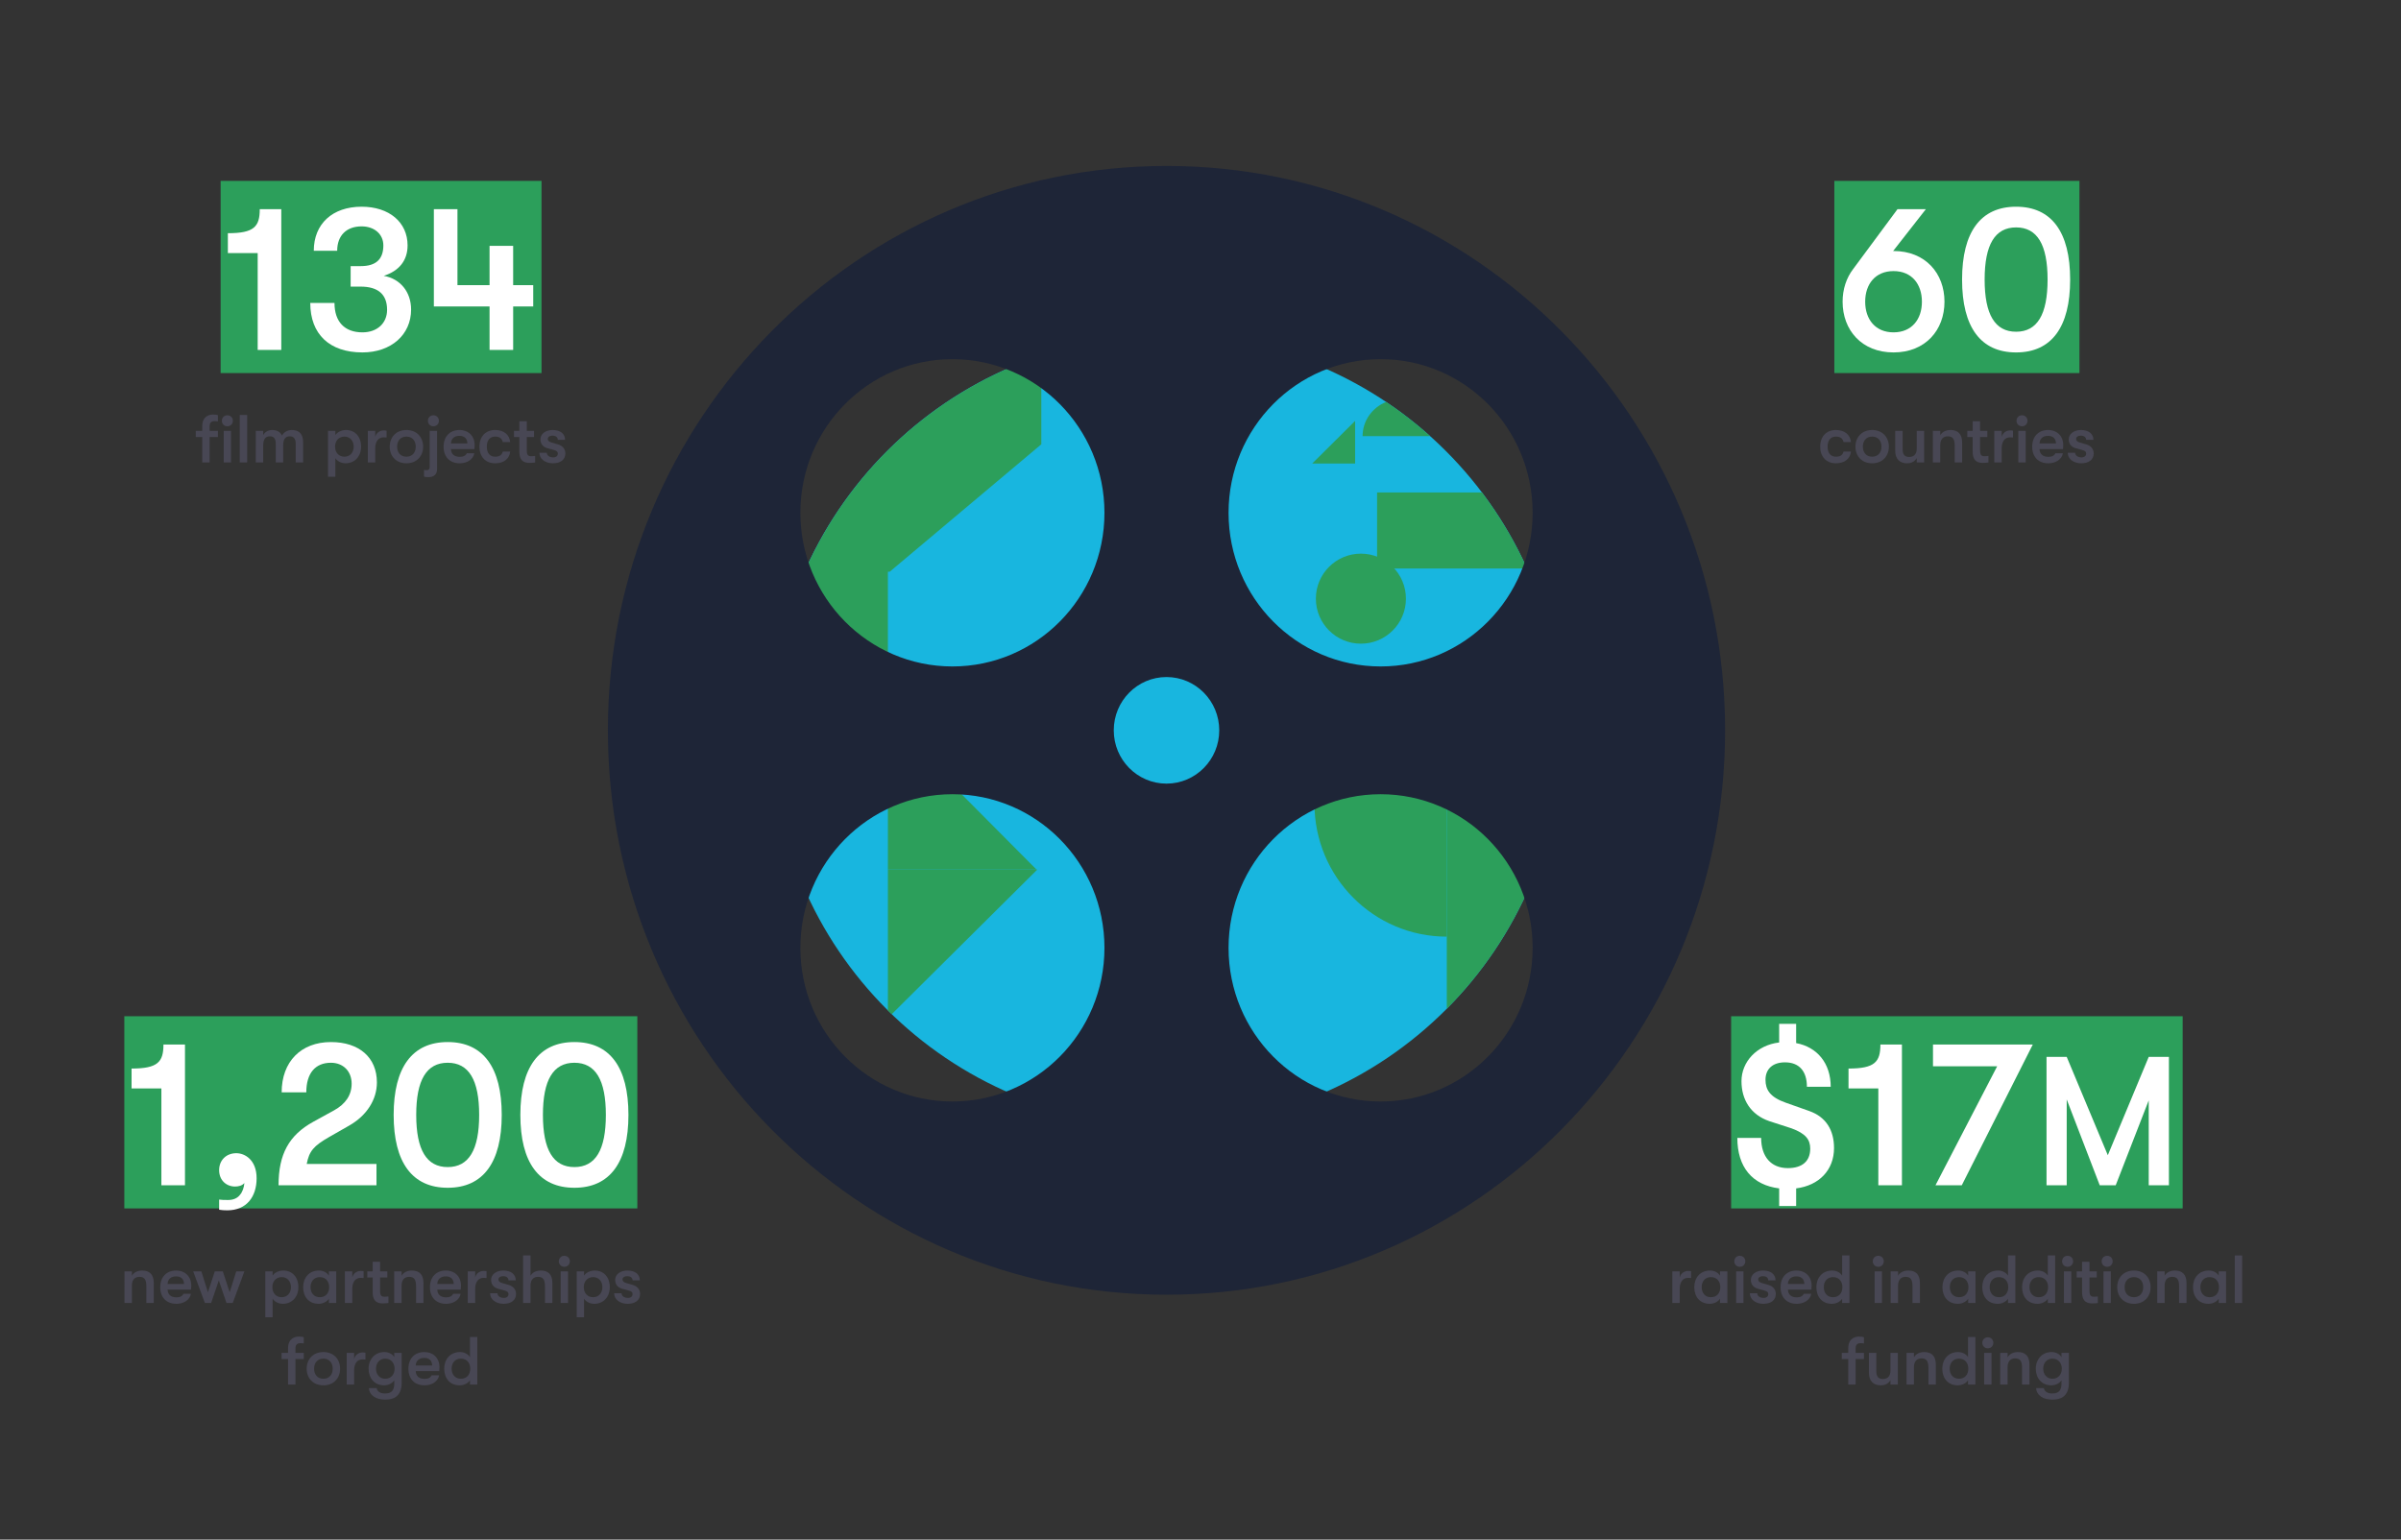 <?xml version="1.0" encoding="UTF-8"?> <!-- Generator: Adobe Illustrator 23.0.2, SVG Export Plug-In . SVG Version: 6.00 Build 0) --> <svg xmlns="http://www.w3.org/2000/svg" xmlns:xlink="http://www.w3.org/1999/xlink" id="Layer_1" x="0px" y="0px" viewBox="0 0 700 449" style="enable-background:new 0 0 700 449;" xml:space="preserve"><rect x="0" y="0" width="700" height="449" fill="#333333" stroke="none"/> <style type="text/css"> .st0{clip-path:url(#SVGID_2_);fill:#E85F9C;} .st1{clip-path:url(#SVGID_4_);fill:none;stroke:#2C9F5B;stroke-width:56.046;stroke-miterlimit:10;} .st2{fill:#FFFFFF;} .st3{clip-path:url(#SVGID_6_);fill:none;stroke:#2C9F5B;stroke-width:56.046;stroke-miterlimit:10;} .st4{clip-path:url(#SVGID_8_);fill:none;stroke:#2C9F5B;stroke-width:56.046;stroke-miterlimit:10;} .st5{clip-path:url(#SVGID_10_);fill:none;stroke:#2C9F5B;stroke-width:56.046;stroke-miterlimit:10;} .st6{fill:#484754;} .st7{clip-path:url(#SVGID_12_);fill:#18B6DF;} .st8{clip-path:url(#SVGID_12_);fill:#2C9F5B;} .st9{fill:#2C9F5B;} .st10{clip-path:url(#SVGID_14_);fill:#2C9F5B;} .st11{clip-path:url(#SVGID_16_);fill:#2C9F5B;} .st12{clip-path:url(#SVGID_16_);fill:#1E2537;} .st13{clip-path:url(#SVGID_18_);fill:#027F38;} .st14{clip-path:url(#SVGID_18_);fill:#2C9F5B;} .st15{clip-path:url(#SVGID_18_);fill:#18B6DF;} .st16{clip-path:url(#SVGID_18_);fill:#0082AF;} </style> <g> <g> <defs> <rect id="SVGID_3_" x="1.36" y="42.018" width="698.64" height="370.982"></rect> </defs> <clipPath id="SVGID_2_"> <use xlink:href="#SVGID_3_" style="overflow:visible;"></use> </clipPath> <line style="clip-path:url(#SVGID_2_);fill:none;stroke:#2C9F5B;stroke-width:56.046;stroke-miterlimit:10;" x1="64.322" y1="80.778" x2="157.875" y2="80.778"></line> </g> <g> <path class="st2" d="M75.126,73.807h-8.692v-5.795c7.666,0,9.296-1.932,9.296-7.002h6.278v41.047h-6.881 V73.807z"></path> <path class="st2" d="M90.456,88.354h7.062c0,5.493,2.958,8.572,8.149,8.572 c4.286,0,7.184-2.656,7.184-6.58c0-4.467-2.596-6.761-7.727-6.761h-2.897v-5.976h2.958 c4.407,0,6.58-1.992,6.58-6.037c0-3.259-2.596-5.553-6.338-5.553 c-4.407,0-7.123,2.656-7.123,7.123h-6.821c0-7.848,5.433-12.858,13.944-12.858 c8.028,0,13.401,4.527,13.401,11.288c0,4.346-2.415,7.425-6.942,8.874 c4.829,0.845,7.968,4.708,7.968,9.839c0,7.364-5.855,12.495-14.186,12.495 C96.07,102.781,90.456,97.47,90.456,88.354z"></path> <path class="st2" d="M155.464,89.381h-5.855v12.676h-6.881V89.381h-16.238V61.01h6.881v22.153h9.356 V71.694h6.881v11.469h5.855V89.381z"></path> </g> <g> <defs> <rect id="SVGID_5_" x="1.36" y="42.018" width="698.64" height="370.982"></rect> </defs> <clipPath id="SVGID_4_"> <use xlink:href="#SVGID_5_" style="overflow:visible;"></use> </clipPath> <line class="st1" x1="36.244" y1="324.392" x2="185.809" y2="324.392"></line> </g> <g> <path class="st2" d="M47.049,317.423h-8.692v-5.795c7.666,0,9.296-1.932,9.296-7.002h6.278v41.047h-6.881 V317.423z"></path> <path class="st2" d="M63.888,352.796v-2.958c0.906,0.121,1.328,0.121,2.656,0.121 c1.509,0,2.656-0.543,3.38-1.449c0.785-0.905,1.208-2.173,1.328-3.501 c-0.664,0.785-1.75,1.026-2.716,1.026c-2.536,0-4.648-1.811-4.648-4.769 c0-2.958,2.113-4.95,5.01-4.95c2.536,0,5.916,1.992,5.916,7.304s-2.837,9.356-8.572,9.356 C65.458,352.978,64.492,352.917,63.888,352.796z"></path> <path class="st2" d="M91.352,327.142l6.037-3.32c3.38-1.872,5.131-4.467,5.131-7.787 c0-3.622-2.475-6.097-6.037-6.097c-4.587,0-7.183,3.079-7.183,8.632h-7.183 c0-8.934,5.614-14.668,14.366-14.668c8.27,0,13.401,4.527,13.401,11.771 c0,5.01-2.958,9.658-8.028,12.556l-5.916,3.38c-4.527,2.596-5.795,4.105-6.52,7.848h20.343v6.217 H81.21C81.21,336.619,84.229,331.065,91.352,327.142z"></path> <path class="st2" d="M114.768,325.149c0-13.883,5.433-21.248,15.755-21.248s15.755,7.365,15.755,21.248 c0,13.884-5.433,21.248-15.755,21.248S114.768,339.033,114.768,325.149z M139.698,325.149 c0-10.201-3.018-15.211-9.175-15.211c-6.157,0-9.175,5.01-9.175,15.211 c0,10.202,3.019,15.212,9.175,15.212C136.68,340.361,139.698,335.351,139.698,325.149z"></path> <path class="st2" d="M151.707,325.149c0-13.883,5.433-21.248,15.755-21.248s15.755,7.365,15.755,21.248 c0,13.884-5.433,21.248-15.755,21.248S151.707,339.033,151.707,325.149z M176.637,325.149 c0-10.201-3.018-15.211-9.175-15.211s-9.175,5.01-9.175,15.211c0,10.202,3.018,15.212,9.175,15.212 S176.637,335.351,176.637,325.149z"></path> </g> <g> <defs> <rect id="SVGID_7_" x="1.36" y="42.018" width="698.64" height="370.982"></rect> </defs> <clipPath id="SVGID_6_"> <use xlink:href="#SVGID_7_" style="overflow:visible;"></use> </clipPath> <line class="st3" x1="534.792" y1="80.778" x2="606.255" y2="80.778"></line> </g> <g> <path class="st2" d="M566.904,87.992c0,8.27-5.553,14.789-14.85,14.789 c-9.296,0-14.85-6.519-14.85-14.789c0-3.622,1.087-6.941,3.079-9.537l12.918-17.445h8.27 l-9.537,12.193h0.12C561.352,73.203,566.904,79.723,566.904,87.992z M560.325,87.992 c0-5.131-2.958-8.934-8.271-8.934c-5.312,0-8.27,3.803-8.27,8.934s2.958,8.934,8.27,8.934 C557.367,96.926,560.325,93.123,560.325,87.992z"></path> <path class="st2" d="M572.032,81.533c0-13.883,5.433-21.248,15.755-21.248s15.755,7.365,15.755,21.248 c0,13.884-5.433,21.248-15.755,21.248S572.032,95.417,572.032,81.533z M596.962,81.533 c0-10.201-3.019-15.211-9.175-15.211c-6.157,0-9.176,5.01-9.176,15.211 c0,10.202,3.019,15.212,9.176,15.212C593.943,96.745,596.962,91.735,596.962,81.533z"></path> </g> <g> <defs> <rect id="SVGID_9_" x="1.36" y="42.018" width="698.64" height="370.982"></rect> </defs> <clipPath id="SVGID_8_"> <use xlink:href="#SVGID_9_" style="overflow:visible;"></use> </clipPath> <line class="st4" x1="504.703" y1="324.392" x2="636.343" y2="324.392"></line> </g> <g> <path class="st2" d="M523.657,346.579v5.131h-4.95v-5.131c-7.786-0.966-12.193-6.157-12.193-14.729h6.942 c0,5.493,2.897,8.813,7.787,8.813c4.226,0,6.519-2.052,6.519-5.674 c0-2.656-1.328-4.406-5.433-5.916l-6.519-2.113c-5.434-1.871-8.089-6.278-8.089-11.65 c0-5.614,4.406-10.503,10.985-11.288v-5.433h4.95v5.614c6.157,1.147,10.081,5.916,10.081,12.737 h-6.942c0-4.527-2.233-7.123-6.398-7.123c-3.622,0-5.674,1.992-5.674,5.07 c0,2.897,1.268,5.071,5.915,6.701l6.821,2.415c4.95,1.75,7.244,5.614,7.244,10.805 C534.704,341.207,530.357,345.734,523.657,346.579z"></path> <path class="st2" d="M547.618,317.423h-8.692v-5.795c7.667,0,9.297-1.932,9.297-7.002H554.5v41.047h-6.882 V317.423z"></path> <path class="st2" d="M582.265,310.964h-18.712v-6.338h29.095l-20.704,41.047h-7.667L582.265,310.964z"></path> </g> <g> <path class="st2" d="M596.655,308.225h5.885l11.983,28.675l11.93-28.675h5.885v37.448h-5.885V320.904 l-9.63,24.769h-4.654l-9.629-25.037v25.037h-5.885V308.225z"></path> </g> <g> <path class="st6" d="M36.296,370.771h2.159v1.287c0.574-0.99,1.644-1.525,3.01-1.525 c2.218,0,3.367,1.248,3.367,3.664v5.803h-2.159v-4.813c0-1.96-0.515-2.812-2.02-2.812 c-1.406,0-2.198,0.931-2.198,2.555v5.07h-2.159V370.771z"></path> <path class="st6" d="M55.709,376.099h-6.853c0.06,1.466,1.01,2.258,2.575,2.258 c1.069,0,1.703-0.336,2.06-1.049h2.179c-0.277,1.723-2.02,2.931-4.238,2.931 c-2.912,0-4.714-1.861-4.714-4.852c0-2.951,1.822-4.853,4.634-4.853 c2.634,0,4.417,1.783,4.417,4.377C55.769,375.287,55.749,375.584,55.709,376.099z M53.649,374.455 c-0.02-1.426-0.852-2.218-2.337-2.218c-1.525,0-2.436,0.911-2.456,2.218H53.649z"></path> <path class="st6" d="M56.326,370.771h2.376l1.921,6.1l2-6.1h2.337l2,6.1l1.921-6.1h2.377 l-3.407,9.229h-1.822l-2.238-6.576l-2.238,6.576h-1.822L56.326,370.771z"></path> <path class="st6" d="M86.99,375.386c0,2.852-1.862,4.852-4.535,4.852c-1.228,0-2.397-0.594-2.971-1.485 v5.407h-2.139v-13.389h2.139v1.248c0.574-0.891,1.802-1.485,3.109-1.485 C85.228,370.534,86.99,372.475,86.99,375.386z M84.832,375.386c0-1.723-1.109-2.931-2.694-2.931 c-1.624,0-2.733,1.188-2.733,2.931c0,1.743,1.109,2.931,2.733,2.931 C83.723,378.317,84.832,377.109,84.832,375.386z"></path> <path class="st6" d="M88.38,375.386c0-2.713,1.723-4.853,4.595-4.853c1.228,0,2.337,0.555,2.912,1.485 v-1.248h2.139v9.229h-2.139v-1.248c-0.574,0.931-1.842,1.485-2.971,1.485 C89.944,380.238,88.38,378.1,88.38,375.386z M95.965,375.386c0-1.584-0.891-2.931-2.733-2.931 c-1.684,0-2.694,1.248-2.694,2.931s1.01,2.931,2.694,2.931 C95.074,378.317,95.965,376.971,95.965,375.386z"></path> <path class="st6" d="M100.543,370.771h2.159v1.782c0.336-1.307,1.446-1.901,2.456-1.901 c0.337,0,0.614,0.02,0.852,0.08v1.98c-0.337-0.04-0.515-0.04-0.852-0.04 c-1.525,0-2.456,1.148-2.456,3.248v4.08h-2.159V370.771z"></path> <path class="st6" d="M113.241,378.1v1.901c-0.337,0.06-0.971,0.119-1.604,0.119 c-1.049,0-2.99-0.139-2.99-3.249v-4.298h-1.565v-1.802h1.565V367.979h2.159v2.792h2.119v1.802 h-2.119v3.803c0,1.604,0.495,1.802,1.347,1.802C112.489,378.179,113.023,378.139,113.241,378.1z"></path> <path class="st6" d="M114.926,370.771h2.159v1.287c0.574-0.99,1.644-1.525,3.01-1.525 c2.218,0,3.367,1.248,3.367,3.664v5.803h-2.159v-4.813c0-1.96-0.515-2.812-2.02-2.812 c-1.406,0-2.198,0.931-2.198,2.555v5.07h-2.159V370.771z"></path> <path class="st6" d="M134.339,376.099h-6.853c0.06,1.466,1.01,2.258,2.575,2.258 c1.069,0,1.703-0.336,2.06-1.049h2.179c-0.277,1.723-2.02,2.931-4.238,2.931 c-2.912,0-4.714-1.861-4.714-4.852c0-2.951,1.822-4.853,4.634-4.853 c2.634,0,4.417,1.783,4.417,4.377C134.398,375.287,134.378,375.584,134.339,376.099z M132.279,374.455 c-0.02-1.426-0.852-2.218-2.337-2.218c-1.525,0-2.436,0.911-2.456,2.218H132.279z"></path> <path class="st6" d="M136.381,370.771h2.159v1.782c0.336-1.307,1.446-1.901,2.456-1.901 c0.337,0,0.614,0.02,0.852,0.08v1.98c-0.337-0.04-0.515-0.04-0.852-0.04 c-1.525,0-2.456,1.148-2.456,3.248v4.08h-2.159V370.771z"></path> <path class="st6" d="M142.88,377.169h2.159c0,0.792,0.772,1.347,1.881,1.347 c0.812,0,1.327-0.436,1.327-1.089c0-0.515-0.218-0.832-1.208-1.089l-1.842-0.495 c-1.287-0.356-2.02-1.288-2.02-2.595c0-1.564,1.485-2.713,3.545-2.713 c2.258,0,3.644,1.089,3.644,2.872h-2.119c0-0.772-0.594-1.228-1.604-1.228 c-0.772,0-1.327,0.396-1.327,0.951c0,0.495,0.297,0.832,1.148,1.069l1.842,0.535 c1.307,0.376,2.139,1.327,2.139,2.634c0,1.802-1.406,2.872-3.645,2.872 C144.544,380.238,142.88,378.932,142.88,377.169z"></path> <path class="st6" d="M161.044,374.198v5.803h-2.159v-4.813c0-1.96-0.515-2.812-2.02-2.812 c-1.406,0-2.198,0.931-2.198,2.555v5.07h-2.159v-13.864h2.159v5.922 c0.574-0.99,1.644-1.525,3.01-1.525C159.895,370.534,161.044,371.782,161.044,374.198z"></path> <path class="st6" d="M162.928,367.84c0-0.892,0.654-1.604,1.604-1.604s1.604,0.713,1.604,1.604 c0,0.891-0.653,1.604-1.604,1.604S162.928,368.731,162.928,367.84z M163.463,370.771h2.139v9.229h-2.139 V370.771z"></path> <path class="st6" d="M177.784,375.386c0,2.852-1.862,4.852-4.536,4.852c-1.228,0-2.396-0.594-2.971-1.485 v5.407h-2.139v-13.389h2.139v1.248c0.574-0.891,1.802-1.485,3.109-1.485 C176.021,370.534,177.784,372.475,177.784,375.386z M175.625,375.386c0-1.723-1.109-2.931-2.693-2.931 c-1.625,0-2.733,1.188-2.733,2.931c0,1.743,1.109,2.931,2.733,2.931 C174.516,378.317,175.625,377.109,175.625,375.386z"></path> <path class="st6" d="M179.054,377.169h2.159c0,0.792,0.772,1.347,1.881,1.347 c0.812,0,1.327-0.436,1.327-1.089c0-0.515-0.218-0.832-1.208-1.089l-1.842-0.495 c-1.287-0.356-2.02-1.288-2.02-2.595c0-1.564,1.485-2.713,3.545-2.713 c2.258,0,3.644,1.089,3.644,2.872h-2.119c0-0.772-0.594-1.228-1.604-1.228 c-0.772,0-1.327,0.396-1.327,0.951c0,0.495,0.297,0.832,1.148,1.069l1.842,0.535 c1.307,0.376,2.139,1.327,2.139,2.634c0,1.802-1.406,2.872-3.645,2.872 C180.718,380.238,179.054,378.932,179.054,377.169z"></path> </g> <g> <path class="st6" d="M86.142,393.159v1.387h2.417v1.803h-2.417v7.427h-2.159v-7.427h-1.882v-1.803h1.882 v-1.347c0-2.971,2.159-3.407,3.129-3.407c0.673,0,1.148,0.08,1.446,0.179v1.822 c-0.297-0.02-0.535-0.079-0.852-0.079C87.053,391.714,86.142,391.812,86.142,393.159z"></path> <path class="st6" d="M89.412,399.16c0-2.713,1.822-4.852,4.872-4.852s4.872,2.139,4.872,4.852 c0,2.714-1.822,4.853-4.872,4.853S89.412,401.874,89.412,399.16z M96.997,399.16 c0-1.683-0.97-2.931-2.713-2.931c-1.743,0-2.713,1.248-2.713,2.931 c0,1.684,0.971,2.932,2.713,2.932C96.027,402.092,96.997,400.844,96.997,399.16z"></path> <path class="st6" d="M101.08,394.546h2.159v1.782c0.336-1.307,1.446-1.901,2.456-1.901 c0.337,0,0.614,0.021,0.852,0.079v1.98c-0.337-0.039-0.515-0.039-0.852-0.039 c-1.525,0-2.456,1.148-2.456,3.248v4.08h-2.159V394.546z"></path> <path class="st6" d="M117.105,394.546v8.833c0,1.822-0.575,3.189-1.664,3.981 c-0.772,0.574-1.842,0.812-3.169,0.812c-1.228,0-2.396-0.257-3.248-0.831 c-0.872-0.595-1.426-1.485-1.465-2.516h2.258c0.178,0.95,0.951,1.564,2.436,1.564 c1.763,0,2.693-0.772,2.693-2.852v-1.011c-0.554,0.932-1.822,1.485-2.951,1.485 c-2.872,0-4.536-2.139-4.536-4.853c0-2.713,1.822-4.852,4.595-4.852c1.228,0,2.337,0.554,2.892,1.485 v-1.248H117.105z M115.045,399.16c0-1.584-0.97-2.931-2.733-2.931c-1.624,0-2.693,1.248-2.693,2.931 c0,1.684,1.069,2.932,2.693,2.932C114.075,402.092,115.045,400.745,115.045,399.16z"></path> <path class="st6" d="M128.061,399.874h-6.853c0.06,1.465,1.01,2.258,2.575,2.258 c1.069,0,1.703-0.337,2.06-1.05h2.179c-0.277,1.723-2.02,2.931-4.238,2.931 c-2.912,0-4.714-1.861-4.714-4.853c0-2.95,1.822-4.852,4.634-4.852 c2.634,0,4.417,1.782,4.417,4.377C128.12,399.062,128.1,399.358,128.061,399.874z M126.001,398.229 c-0.02-1.426-0.852-2.218-2.337-2.218c-1.525,0-2.436,0.911-2.456,2.218H126.001z"></path> <path class="st6" d="M139.155,389.911v13.864h-2.139v-1.248c-0.574,0.932-1.842,1.485-2.971,1.485 c-2.971,0-4.536-2.139-4.536-4.853c0-2.713,1.723-4.852,4.595-4.852 c1.228,0,2.337,0.554,2.912,1.485v-5.883H139.155z M137.095,399.16c0-1.584-0.891-2.931-2.733-2.931 c-1.683,0-2.693,1.248-2.693,2.931c0,1.684,1.01,2.932,2.693,2.932 C136.204,402.092,137.095,400.745,137.095,399.16z"></path> </g> <g> <path class="st6" d="M62.09,120.893c0.673,0,1.148,0.079,1.446,0.178v1.822 c-0.297-0.02-0.535-0.08-0.852-0.08c-0.653,0-1.564,0.099-1.564,1.446v1.386h2.417v1.802h-2.417 v7.427h-2.159v-7.427h-1.882V125.646h1.882v-1.347C58.96,121.328,61.119,120.893,62.09,120.893z M67.893,122.715c0,0.891-0.653,1.604-1.604,1.604s-1.604-0.713-1.604-1.604 c0-0.892,0.654-1.604,1.604-1.604S67.893,121.823,67.893,122.715z M65.219,125.646h2.139v9.229h-2.139 V125.646z"></path> <path class="st6" d="M69.896,121.011h2.159v13.864H69.896V121.011z"></path> <path class="st6" d="M74.572,125.646h2.159v1.287c0.396-0.852,1.367-1.525,2.575-1.525 c1.684,0,2.515,0.733,2.911,1.644c0.436-0.931,1.525-1.644,2.833-1.644 c2.773,0,3.327,1.901,3.327,3.625v5.843h-2.159v-5.427c0-1.525-0.594-2.199-1.723-2.199 c-1.089,0-1.941,0.535-1.941,2.733v4.892h-2.159v-5.447c0-1.525-0.555-2.179-1.684-2.179 c-1.089,0-1.98,0.535-1.98,2.733v4.892h-2.159V125.646z"></path> <path class="st6" d="M105.276,130.261c0,2.852-1.862,4.853-4.535,4.853c-1.228,0-2.397-0.594-2.971-1.485 v5.407h-2.139V125.646h2.139v1.248c0.574-0.891,1.802-1.485,3.109-1.485 C103.514,125.408,105.276,127.349,105.276,130.261z M103.118,130.261c0-1.723-1.109-2.931-2.694-2.931 c-1.624,0-2.733,1.188-2.733,2.931c0,1.743,1.109,2.931,2.733,2.931 C102.009,133.192,103.118,131.984,103.118,130.261z"></path> <path class="st6" d="M107.24,125.646h2.159v1.783c0.336-1.308,1.446-1.901,2.456-1.901 c0.337,0,0.614,0.02,0.852,0.079v1.98c-0.337-0.04-0.515-0.04-0.852-0.04 c-1.525,0-2.456,1.149-2.456,3.248v4.08h-2.159V125.646z"></path> <path class="st6" d="M113.62,130.261c0-2.713,1.822-4.853,4.872-4.853s4.872,2.139,4.872,4.853 s-1.822,4.853-4.872,4.853S113.62,132.974,113.62,130.261z M121.205,130.261 c0-1.684-0.97-2.931-2.713-2.931c-1.743,0-2.713,1.248-2.713,2.931s0.971,2.931,2.713,2.931 C120.235,133.192,121.205,131.944,121.205,130.261z"></path> <path class="st6" d="M123.624,138.956v-1.921c0.277,0.06,0.515,0.08,0.812,0.08 c0.575,0,0.832-0.297,0.832-0.951V125.646h2.159v11.151c0,1.525-0.891,2.356-2.535,2.356 C124.278,139.153,123.882,139.094,123.624,138.956z M124.753,122.715c0-0.892,0.654-1.604,1.604-1.604 s1.604,0.713,1.604,1.604c0,0.891-0.654,1.604-1.604,1.604S124.753,123.606,124.753,122.715z"></path> <path class="st6" d="M138.321,130.974h-6.853c0.06,1.466,1.01,2.258,2.575,2.258 c1.069,0,1.703-0.336,2.06-1.05h2.179c-0.277,1.723-2.02,2.932-4.238,2.932 c-2.912,0-4.714-1.862-4.714-4.853c0-2.951,1.822-4.853,4.634-4.853 c2.634,0,4.417,1.783,4.417,4.377C138.381,130.162,138.361,130.459,138.321,130.974z M136.262,129.33 c-0.02-1.426-0.852-2.219-2.337-2.219c-1.525,0-2.436,0.911-2.456,2.219H136.262z"></path> <path class="st6" d="M139.77,130.261c0-2.872,1.723-4.853,4.595-4.853c2.575,0,4.179,1.406,4.377,3.525 h-2.159c-0.238-1.05-0.911-1.604-2.218-1.604c-1.525,0-2.436,1.049-2.436,2.931 c0,1.881,0.911,2.931,2.436,2.931c1.307,0,1.98-0.535,2.218-1.505h2.159 c-0.198,2.06-1.803,3.427-4.377,3.427C141.493,135.113,139.77,133.133,139.77,130.261z"></path> <path class="st6" d="M156.014,132.974v1.901c-0.337,0.06-0.971,0.119-1.604,0.119 c-1.049,0-2.99-0.139-2.99-3.248v-4.298H149.854V125.646h1.565v-2.792h2.159v2.792h2.119v1.802 h-2.119v3.803c0,1.604,0.495,1.802,1.347,1.802C155.261,133.053,155.796,133.014,156.014,132.974z"></path> <path class="st6" d="M157.264,132.043h2.159c0,0.792,0.772,1.347,1.881,1.347 c0.812,0,1.327-0.436,1.327-1.089c0-0.515-0.218-0.832-1.208-1.089l-1.842-0.495 c-1.288-0.356-2.021-1.288-2.021-2.595c0-1.564,1.485-2.713,3.545-2.713 c2.258,0,3.644,1.089,3.644,2.872h-2.119c0-0.772-0.594-1.228-1.604-1.228 c-0.772,0-1.327,0.396-1.327,0.951c0,0.495,0.297,0.832,1.149,1.069l1.842,0.535 c1.307,0.376,2.139,1.327,2.139,2.634c0,1.802-1.406,2.872-3.645,2.872 C158.927,135.113,157.264,133.806,157.264,132.043z"></path> </g> <g> <path class="st6" d="M530.667,130.261c0-2.872,1.723-4.853,4.595-4.853c2.575,0,4.179,1.406,4.377,3.525 h-2.158c-0.238-1.05-0.911-1.604-2.219-1.604c-1.525,0-2.436,1.049-2.436,2.931 c0,1.881,0.91,2.931,2.436,2.931c1.308,0,1.98-0.535,2.219-1.505h2.158 c-0.198,2.06-1.802,3.427-4.377,3.427C532.39,135.113,530.667,133.133,530.667,130.261z"></path> <path class="st6" d="M540.949,130.261c0-2.713,1.822-4.853,4.872-4.853s4.872,2.139,4.872,4.853 s-1.822,4.853-4.872,4.853S540.949,132.974,540.949,130.261z M548.535,130.261 c0-1.684-0.971-2.931-2.714-2.931s-2.714,1.248-2.714,2.931s0.971,2.931,2.714,2.931 S548.535,131.944,548.535,130.261z"></path> <path class="st6" d="M552.538,131.449V125.646h2.159v5.268c0,1.486,0.476,2.357,1.882,2.357 c1.644,0,2.237-1.089,2.237-2.416V125.646h2.159v9.229h-2.159v-1.288 c-0.554,0.991-1.524,1.525-2.852,1.525C553.944,135.113,552.538,133.925,552.538,131.449z"></path> <path class="st6" d="M563.514,125.646h2.158v1.287c0.574-0.99,1.645-1.525,3.011-1.525 c2.219,0,3.367,1.248,3.367,3.664v5.803h-2.159v-4.813c0-1.96-0.515-2.812-2.02-2.812 c-1.406,0-2.199,0.931-2.199,2.555v5.07h-2.158V125.646z"></path> <path class="st6" d="M579.717,132.974v1.901c-0.336,0.06-0.97,0.119-1.604,0.119 c-1.05,0-2.991-0.139-2.991-3.248v-4.298h-1.564V125.646h1.564v-2.792h2.159v2.792h2.119v1.802 h-2.119v3.803c0,1.604,0.495,1.802,1.347,1.802C578.965,133.053,579.499,133.014,579.717,132.974z"></path> <path class="st6" d="M581.423,125.646h2.158v1.783c0.337-1.308,1.446-1.901,2.456-1.901 c0.337,0,0.614,0.02,0.852,0.079v1.98c-0.336-0.04-0.515-0.04-0.852-0.04 c-1.524,0-2.456,1.149-2.456,3.248v4.08h-2.158V125.646z"></path> <path class="st6" d="M587.901,122.715c0-0.892,0.653-1.604,1.604-1.604c0.95,0,1.604,0.713,1.604,1.604 c0,0.891-0.654,1.604-1.604,1.604C588.555,124.319,587.901,123.606,587.901,122.715z M588.437,125.646h2.139 v9.229h-2.139V125.646z"></path> <path class="st6" d="M601.47,130.974h-6.854c0.06,1.466,1.011,2.258,2.575,2.258 c1.069,0,1.703-0.336,2.06-1.05h2.179c-0.277,1.723-2.021,2.932-4.238,2.932 c-2.912,0-4.714-1.862-4.714-4.853c0-2.951,1.822-4.853,4.635-4.853 c2.634,0,4.416,1.783,4.416,4.377C601.528,130.162,601.509,130.459,601.47,130.974z M599.409,129.33 c-0.02-1.426-0.852-2.219-2.337-2.219c-1.525,0-2.436,0.911-2.456,2.219H599.409z"></path> <path class="st6" d="M602.839,132.043h2.159c0,0.792,0.771,1.347,1.881,1.347 c0.812,0,1.327-0.436,1.327-1.089c0-0.515-0.218-0.832-1.208-1.089l-1.842-0.495 c-1.288-0.356-2.021-1.288-2.021-2.595c0-1.564,1.485-2.713,3.545-2.713 c2.258,0,3.645,1.089,3.645,2.872h-2.119c0-0.772-0.594-1.228-1.604-1.228 c-0.772,0-1.327,0.396-1.327,0.951c0,0.495,0.298,0.832,1.149,1.069l1.842,0.535 c1.307,0.376,2.139,1.327,2.139,2.634c0,1.802-1.406,2.872-3.644,2.872 C604.502,135.113,602.839,133.806,602.839,132.043z"></path> </g> <g> <path class="st6" d="M487.557,370.771h2.158v1.782c0.337-1.307,1.446-1.901,2.456-1.901 c0.337,0,0.614,0.02,0.852,0.08v1.98c-0.336-0.04-0.515-0.04-0.852-0.04 c-1.524,0-2.456,1.148-2.456,3.248v4.08h-2.158V370.771z"></path> <path class="st6" d="M493.956,375.386c0-2.713,1.723-4.853,4.595-4.853c1.229,0,2.337,0.555,2.911,1.485 v-1.248h2.14v9.229h-2.14v-1.248c-0.574,0.931-1.842,1.485-2.971,1.485 C495.521,380.238,493.956,378.1,493.956,375.386z M501.542,375.386c0-1.584-0.892-2.931-2.733-2.931 c-1.684,0-2.693,1.248-2.693,2.931s1.01,2.931,2.693,2.931 C500.65,378.317,501.542,376.971,501.542,375.386z"></path> <path class="st6" d="M505.625,367.84c0-0.892,0.653-1.604,1.604-1.604c0.95,0,1.604,0.713,1.604,1.604 c0,0.891-0.654,1.604-1.604,1.604C506.278,369.444,505.625,368.731,505.625,367.84z M506.16,370.771h2.139 v9.229h-2.139V370.771z"></path> <path class="st6" d="M510.161,377.169h2.159c0,0.792,0.771,1.347,1.881,1.347 c0.812,0,1.327-0.436,1.327-1.089c0-0.515-0.218-0.832-1.208-1.089l-1.842-0.495 c-1.288-0.356-2.021-1.288-2.021-2.595c0-1.564,1.485-2.713,3.545-2.713 c2.258,0,3.645,1.089,3.645,2.872h-2.119c0-0.772-0.594-1.228-1.604-1.228 c-0.772,0-1.327,0.396-1.327,0.951c0,0.495,0.298,0.832,1.149,1.069l1.842,0.535 c1.307,0.376,2.139,1.327,2.139,2.634c0,1.802-1.406,2.872-3.644,2.872 C511.824,380.238,510.161,378.932,510.161,377.169z"></path> <path class="st6" d="M528.108,376.099h-6.854c0.06,1.466,1.011,2.258,2.575,2.258 c1.069,0,1.703-0.336,2.06-1.049h2.179c-0.277,1.723-2.021,2.931-4.238,2.931 c-2.912,0-4.714-1.861-4.714-4.852c0-2.951,1.822-4.853,4.635-4.853 c2.634,0,4.416,1.783,4.416,4.377C528.167,375.287,528.147,375.584,528.108,376.099z M526.048,374.455 c-0.02-1.426-0.852-2.218-2.337-2.218c-1.525,0-2.436,0.911-2.456,2.218H526.048z"></path> <path class="st6" d="M539.202,366.137v13.864h-2.14v-1.248c-0.574,0.931-1.842,1.485-2.971,1.485 c-2.971,0-4.535-2.139-4.535-4.852s1.723-4.853,4.595-4.853c1.229,0,2.337,0.555,2.911,1.485v-5.882 H539.202z M537.143,375.386c0-1.584-0.892-2.931-2.733-2.931c-1.684,0-2.694,1.248-2.694,2.931 s1.011,2.931,2.694,2.931C536.251,378.317,537.143,376.971,537.143,375.386z"></path> <path class="st6" d="M546,367.84c0-0.892,0.653-1.604,1.604-1.604c0.95,0,1.604,0.713,1.604,1.604 c0,0.891-0.654,1.604-1.604,1.604C546.653,369.444,546,368.731,546,367.84z M546.535,370.771h2.139v9.229 h-2.139V370.771z"></path> <path class="st6" d="M551.211,370.771h2.158v1.287c0.574-0.99,1.645-1.525,3.011-1.525 c2.219,0,3.367,1.248,3.367,3.664v5.803h-2.159v-4.813c0-1.96-0.515-2.812-2.02-2.812 c-1.406,0-2.199,0.931-2.199,2.555v5.07h-2.158V370.771z"></path> <path class="st6" d="M566.307,375.386c0-2.713,1.723-4.853,4.595-4.853c1.229,0,2.337,0.555,2.911,1.485 v-1.248h2.14v9.229h-2.14v-1.248c-0.574,0.931-1.842,1.485-2.971,1.485 C567.871,380.238,566.307,378.1,566.307,375.386z M573.893,375.386c0-1.584-0.892-2.931-2.733-2.931 c-1.684,0-2.694,1.248-2.694,2.931s1.011,2.931,2.694,2.931 C573.001,378.317,573.893,376.971,573.893,375.386z"></path> <path class="st6" d="M587.562,366.137v13.864h-2.14v-1.248c-0.574,0.931-1.842,1.485-2.971,1.485 c-2.971,0-4.535-2.139-4.535-4.852s1.723-4.853,4.595-4.853c1.229,0,2.337,0.555,2.911,1.485v-5.882 H587.562z M585.503,375.386c0-1.584-0.892-2.931-2.733-2.931c-1.684,0-2.693,1.248-2.693,2.931 s1.01,2.931,2.693,2.931C584.611,378.317,585.503,376.971,585.503,375.386z"></path> <path class="st6" d="M599.172,366.137v13.864h-2.14v-1.248c-0.574,0.931-1.842,1.485-2.971,1.485 c-2.971,0-4.535-2.139-4.535-4.852s1.723-4.853,4.595-4.853c1.229,0,2.337,0.555,2.911,1.485v-5.882 H599.172z M597.112,375.386c0-1.584-0.892-2.931-2.733-2.931c-1.684,0-2.693,1.248-2.693,2.931 s1.01,2.931,2.693,2.931C596.221,378.317,597.112,376.971,597.112,375.386z"></path> <path class="st6" d="M601.195,367.84c0-0.892,0.653-1.604,1.604-1.604c0.95,0,1.604,0.713,1.604,1.604 c0,0.891-0.654,1.604-1.604,1.604C601.849,369.444,601.195,368.731,601.195,367.84z M601.73,370.771 h2.139v9.229h-2.139V370.771z"></path> <path class="st6" d="M611.613,378.1v1.901c-0.336,0.06-0.97,0.119-1.604,0.119 c-1.05,0-2.991-0.139-2.991-3.249v-4.298h-1.564v-1.802h1.564V367.979h2.159v2.792h2.119v1.802 h-2.119v3.803c0,1.604,0.495,1.802,1.347,1.802C610.861,378.179,611.396,378.139,611.613,378.1z"></path> <path class="st6" d="M612.726,367.84c0-0.892,0.653-1.604,1.604-1.604c0.95,0,1.604,0.713,1.604,1.604 c0,0.891-0.654,1.604-1.604,1.604C613.379,369.444,612.726,368.731,612.726,367.84z M613.261,370.771 h2.139v9.229h-2.139V370.771z"></path> <path class="st6" d="M617.262,375.386c0-2.713,1.822-4.853,4.872-4.853s4.872,2.139,4.872,4.853 s-1.822,4.852-4.872,4.852S617.262,378.1,617.262,375.386z M624.848,375.386 c0-1.684-0.971-2.931-2.714-2.931s-2.714,1.248-2.714,2.931s0.971,2.931,2.714,2.931 S624.848,377.07,624.848,375.386z"></path> <path class="st6" d="M628.931,370.771h2.158v1.287c0.575-0.99,1.645-1.525,3.011-1.525 c2.219,0,3.367,1.248,3.367,3.664v5.803h-2.159v-4.813c0-1.96-0.515-2.812-2.02-2.812 c-1.406,0-2.199,0.931-2.199,2.555v5.07h-2.158V370.771z"></path> <path class="st6" d="M639.352,375.386c0-2.713,1.723-4.853,4.595-4.853c1.229,0,2.337,0.555,2.911,1.485 v-1.248h2.14v9.229h-2.14v-1.248c-0.574,0.931-1.842,1.485-2.971,1.485 C640.916,380.238,639.352,378.1,639.352,375.386z M646.938,375.386c0-1.584-0.892-2.931-2.733-2.931 c-1.684,0-2.694,1.248-2.694,2.931s1.011,2.931,2.694,2.931 C646.046,378.317,646.938,376.971,646.938,375.386z"></path> <path class="st6" d="M651.535,366.137h2.158v13.864h-2.158V366.137z"></path> </g> <g> <path class="st6" d="M541.008,393.159v1.387h2.416v1.803h-2.416v7.427h-2.159v-7.427h-1.881v-1.803h1.881 v-1.347c0-2.971,2.159-3.407,3.13-3.407c0.673,0,1.148,0.08,1.445,0.179v1.822 c-0.297-0.02-0.534-0.079-0.852-0.079C541.919,391.714,541.008,391.812,541.008,393.159z"></path> <path class="st6" d="M544.871,400.349v-5.803h2.159v5.269c0,1.485,0.476,2.356,1.882,2.356 c1.644,0,2.237-1.089,2.237-2.416v-5.209h2.159v9.229h-2.159v-1.287 c-0.554,0.99-1.524,1.524-2.852,1.524C546.277,404.013,544.871,402.824,544.871,400.349z"></path> <path class="st6" d="M555.848,394.546h2.158v1.287c0.574-0.99,1.645-1.524,3.011-1.524 c2.219,0,3.367,1.247,3.367,3.664v5.803h-2.159v-4.812c0-1.961-0.515-2.812-2.02-2.812 c-1.406,0-2.199,0.931-2.199,2.555v5.07h-2.158V394.546z"></path> <path class="st6" d="M575.913,389.911v13.864h-2.14v-1.248c-0.574,0.932-1.842,1.485-2.971,1.485 c-2.971,0-4.535-2.139-4.535-4.853c0-2.713,1.723-4.852,4.595-4.852 c1.229,0,2.337,0.554,2.911,1.485v-5.883H575.913z M573.854,399.16c0-1.584-0.892-2.931-2.733-2.931 c-1.684,0-2.694,1.248-2.694,2.931c0,1.684,1.011,2.932,2.694,2.932 C572.962,402.092,573.854,400.745,573.854,399.16z"></path> <path class="st6" d="M577.937,391.614c0-0.891,0.653-1.604,1.604-1.604c0.95,0,1.604,0.713,1.604,1.604 c0,0.892-0.654,1.604-1.604,1.604C578.59,393.219,577.937,392.506,577.937,391.614z M578.472,394.546 h2.139v9.229h-2.139V394.546z"></path> <path class="st6" d="M583.147,394.546h2.158v1.287c0.575-0.99,1.645-1.524,3.011-1.524 c2.219,0,3.367,1.247,3.367,3.664v5.803h-2.159v-4.812c0-1.961-0.515-2.812-2.02-2.812 c-1.406,0-2.199,0.931-2.199,2.555v5.07h-2.158V394.546z"></path> <path class="st6" d="M603.174,394.546v8.833c0,1.822-0.574,3.189-1.664,3.981 c-0.772,0.574-1.842,0.812-3.169,0.812c-1.228,0-2.396-0.257-3.248-0.831 c-0.871-0.595-1.426-1.485-1.466-2.516h2.258c0.179,0.95,0.951,1.564,2.437,1.564 c1.763,0,2.693-0.772,2.693-2.852v-1.011c-0.555,0.932-1.822,1.485-2.951,1.485 c-2.872,0-4.535-2.139-4.535-4.853c0-2.713,1.822-4.852,4.595-4.852 c1.229,0,2.337,0.554,2.892,1.485v-1.248H603.174z M601.114,399.16c0-1.584-0.971-2.931-2.733-2.931 c-1.624,0-2.693,1.248-2.693,2.931c0,1.684,1.069,2.932,2.693,2.932 C600.144,402.092,601.114,400.745,601.114,399.16z"></path> </g> <g> <defs> <rect id="SVGID_11_" x="1.36" y="42.018" width="698.64" height="370.982"></rect> </defs> <clipPath id="SVGID_10_"> <use xlink:href="#SVGID_11_" style="overflow:visible;"></use> </clipPath> <path style="clip-path:url(#SVGID_10_);fill:#18B6DF;" d="M340.087,328.19c63.62,0,115.195-51.577,115.195-115.197 c0-63.624-51.575-115.199-115.195-115.199c-63.624,0-115.199,51.575-115.199,115.199 C224.889,276.613,276.463,328.19,340.087,328.19"></path> <path style="clip-path:url(#SVGID_10_);fill:#2C9F5B;" d="M404.126,117.222c-4.032,1.613-6.869,5.466-6.869,9.967 h19.692C412.916,123.578,408.633,120.246,404.126,117.222"></path> <path style="clip-path:url(#SVGID_10_);fill:#2C9F5B;" d="M383.227,234.388c0,21.412,17.273,38.771,38.582,38.771 v-77.541C400.501,195.617,383.227,212.976,383.227,234.388"></path> <path style="clip-path:url(#SVGID_10_);fill:#2C9F5B;" d="M421.809,294.18 c20.689-20.826,33.477-49.512,33.477-81.189c0-5.906-0.448-11.706-1.304-17.373h-32.174V294.18z"></path> <path style="clip-path:url(#SVGID_10_);fill:#2C9F5B;" d="M229.542,180.502l29.323,29.505v-43.278h0.533 l44.193-37.156v-25.874C268.004,115.578,240.149,144.35,229.542,180.502"></path> </g> <polygon class="st9" points="395.079,122.75 382.558,135.192 395.079,135.192 "></polygon> <g> <defs> <rect id="SVGID_13_" x="1.36" y="42.018" width="698.64" height="370.982"></rect> </defs> <clipPath id="SVGID_12_"> <use xlink:href="#SVGID_13_" style="overflow:visible;"></use> </clipPath> <path class="st8" d="M258.865,294.68c0.37,0.368,0.747,0.731,1.117,1.094l42.456-42.194h-43.573V294.68 z"></path> </g> <polygon class="st9" points="302.171,253.58 258.866,210.007 258.866,253.58 "></polygon> <g> <defs> <rect id="SVGID_15_" x="1.36" y="42.018" width="698.64" height="370.982"></rect> </defs> <clipPath id="SVGID_14_"> <use xlink:href="#SVGID_15_" style="overflow:visible;"></use> </clipPath> <path class="st10" d="M396.762,187.719c7.251,0,13.129-5.878,13.129-13.127 c0-7.251-5.878-13.127-13.129-13.127c-7.247,0-13.125,5.876-13.125,13.127 C383.637,181.841,389.515,187.719,396.762,187.719"></path> <path class="st10" d="M432.063,143.628H401.478v22.163h43.722 C441.647,157.889,437.224,150.463,432.063,143.628"></path> <path style="clip-path:url(#SVGID_14_);fill:#1E2537;" d="M446.834,276.429c0,24.744-19.845,44.805-44.326,44.805 c-24.483,0-44.328-20.061-44.328-44.805c0-24.746,19.845-44.807,44.328-44.807 C426.989,231.621,446.834,251.682,446.834,276.429 M446.834,149.555 c0,24.744-19.845,44.805-44.326,44.805c-24.483,0-44.328-20.061-44.328-44.805 c0-24.746,19.845-44.807,44.328-44.807C426.989,104.748,446.834,124.809,446.834,149.555 M355.466,212.991c0,8.584-6.886,15.542-15.378,15.542c-8.491,0-15.376-6.958-15.376-15.542 c0-8.582,6.884-15.542,15.376-15.542C348.579,197.449,355.466,204.409,355.466,212.991 M321.999,276.429 c0,24.744-19.847,44.805-44.328,44.805c-24.483,0-44.328-20.061-44.328-44.805 c0-24.746,19.845-44.807,44.328-44.807C302.152,231.621,321.999,251.682,321.999,276.429 M321.999,149.555 c0,24.744-19.847,44.805-44.328,44.805c-24.483,0-44.328-20.061-44.328-44.805 c0-24.746,19.845-44.807,44.328-44.807C302.152,104.748,321.999,124.809,321.999,149.555 M340.088,48.395 c-89.943,0-162.859,73.692-162.859,164.596s72.915,164.596,162.859,164.596 s162.859-73.692,162.859-164.596S430.032,48.395,340.088,48.395"></path> </g> </g> </svg> 